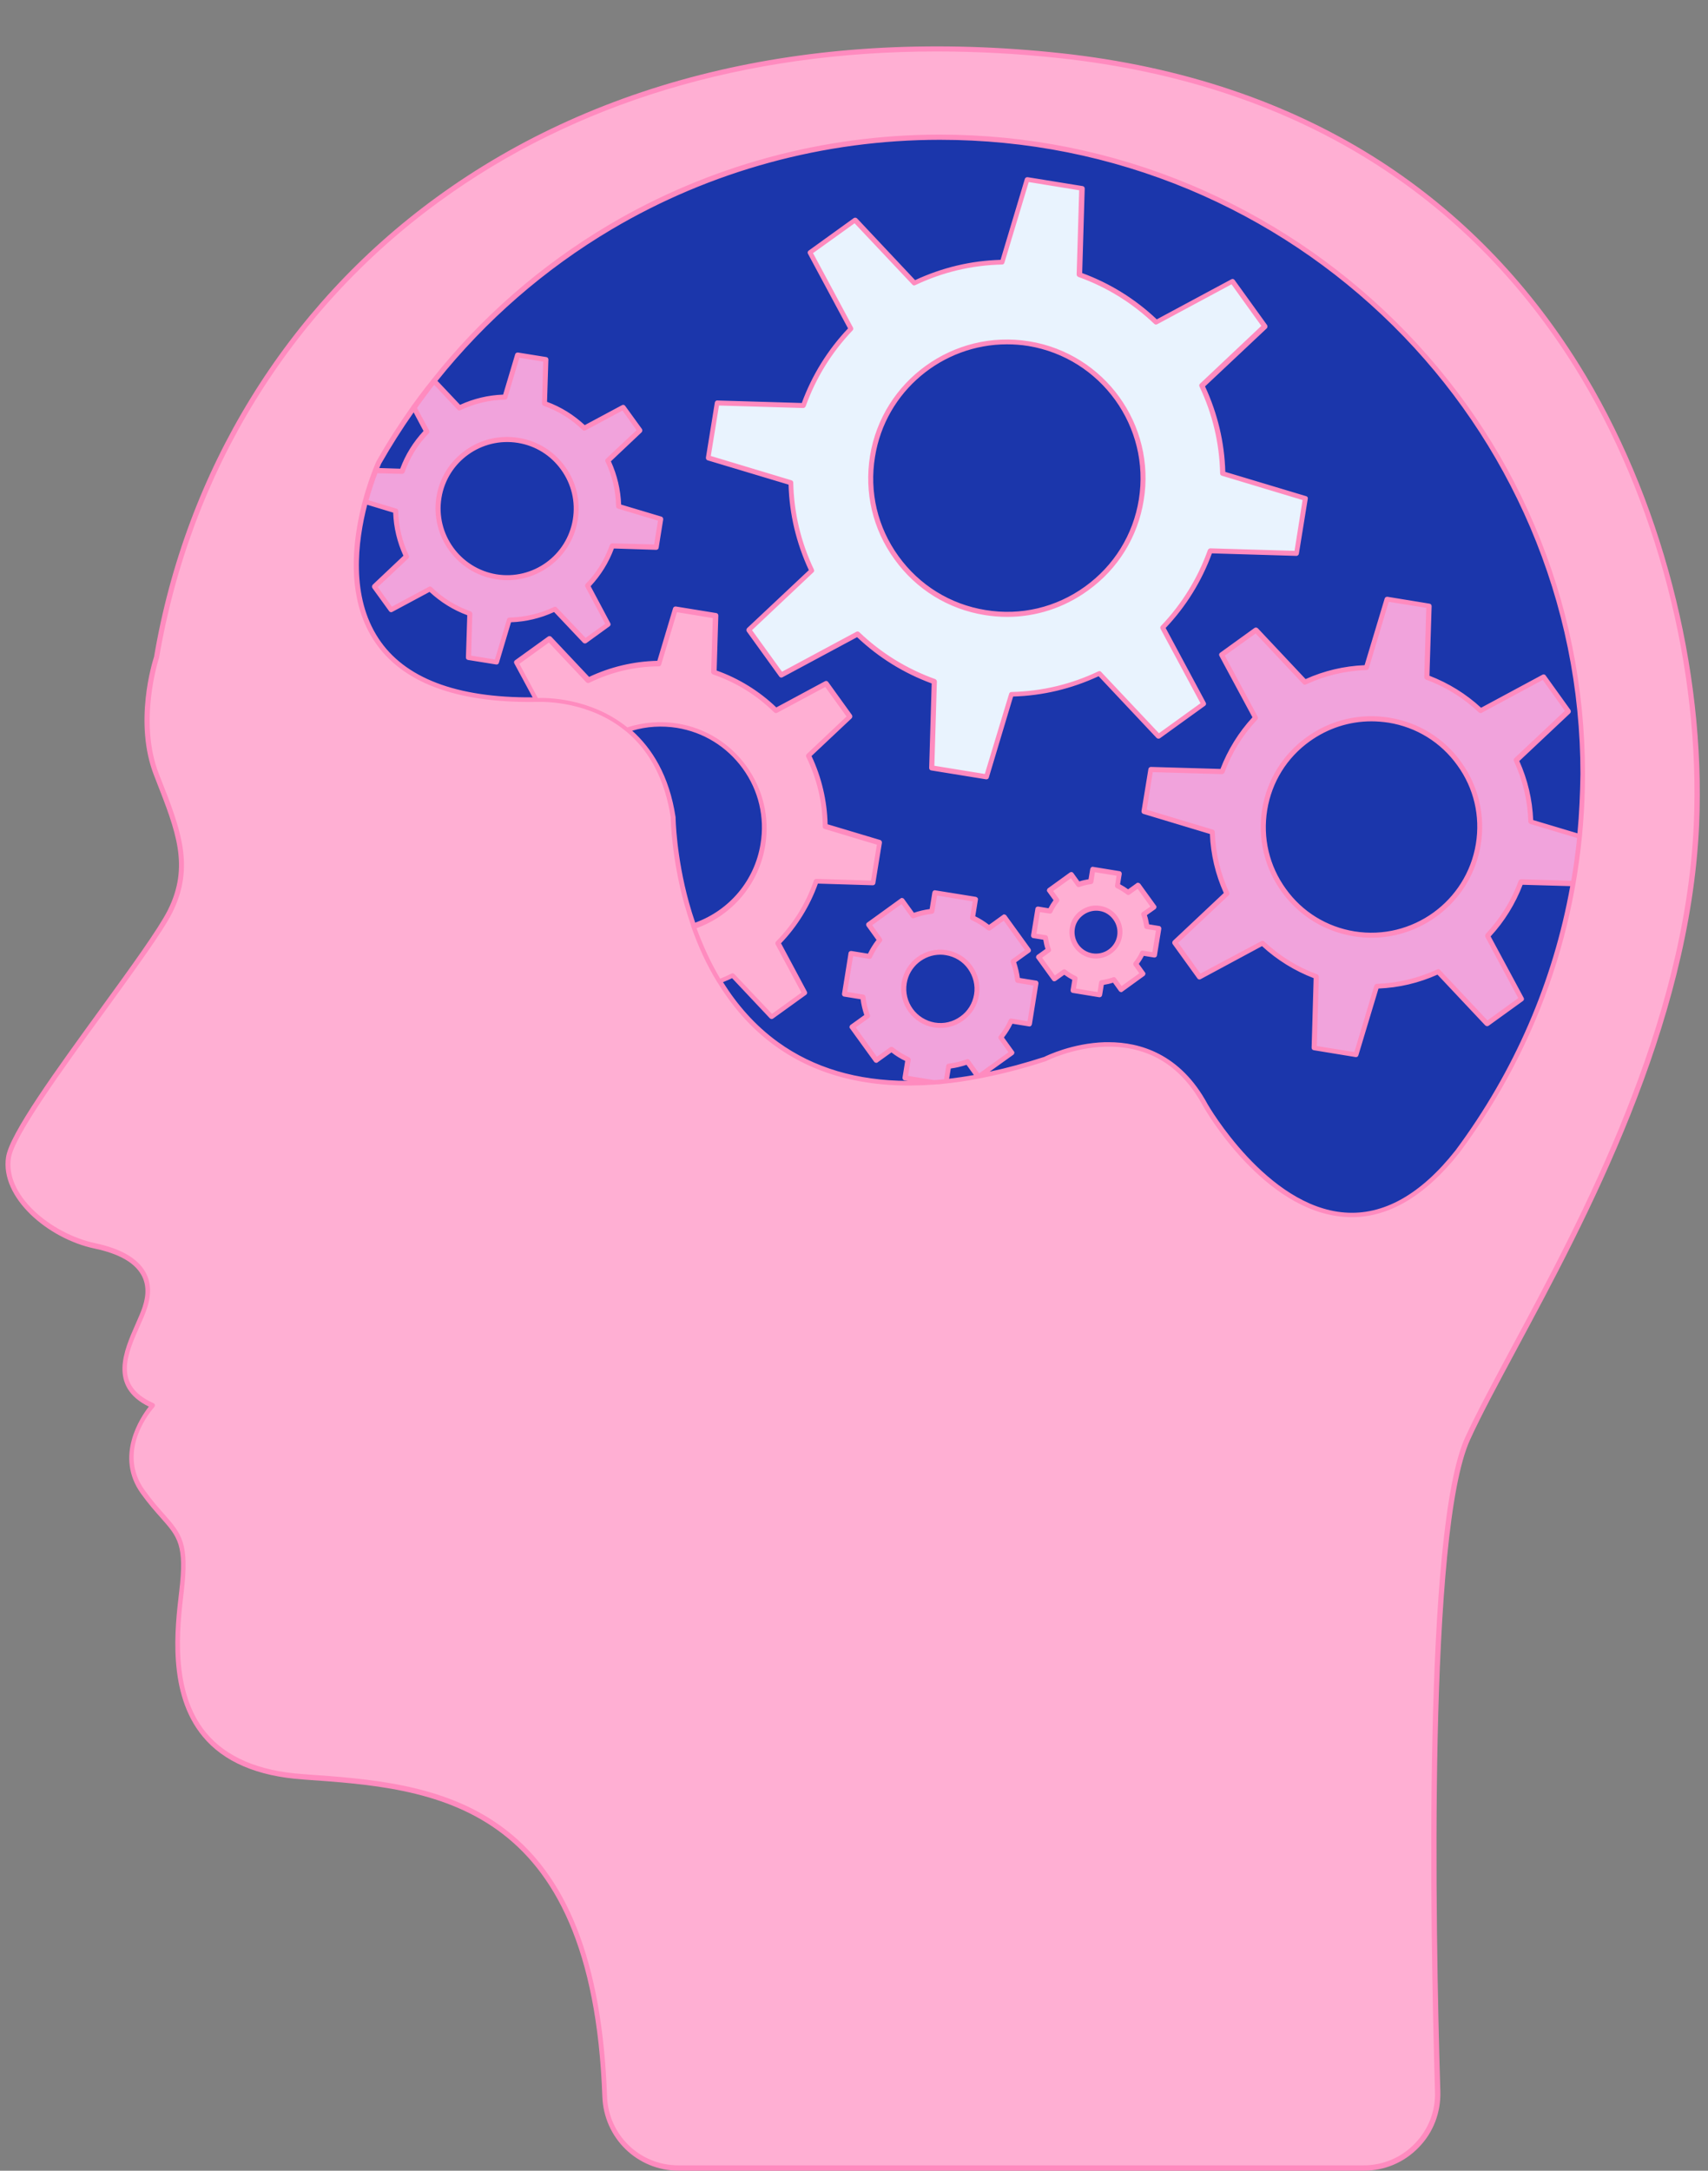 <?xml version="1.0" encoding="UTF-8" standalone="no"?><svg xmlns="http://www.w3.org/2000/svg" xmlns:xlink="http://www.w3.org/1999/xlink" fill="#000000" height="1294.9" preserveAspectRatio="xMidYMid meet" version="1" viewBox="-3.2 -27.7 1019.1 1294.9" width="1019.1" zoomAndPan="magnify"><rect x="-3.2" y="-27.7" width="1019.1" height="1294.9" fill="#808080" stroke="none"/><g id="change1_2"><path d="M357.5,1222.8c-6.5-179.5-103.3-185.3-180.2-190.6c-82.6-5.7-76.9-72.3-72.3-110.1 c4.6-37.9-4.6-34.4-22.9-59.6s5.7-51.6,5.7-51.6c-31-13.8-10.3-41.3-4.6-58.5c5.7-17.2-2.3-31-29.8-36.7 c-27.5-5.7-55-29.8-51.6-52.8C5.2,639.9,84.4,543.5,98.2,516c13.8-27.5,4.6-49.3-8-81.4c-12.6-32.1,0-70,0-70 c36.6-216.3,230.6-392.3,539.1-359c308.6,33.3,386.6,306.3,379.7,458.8c-6.9,152.6-104.4,296-136.5,365.9 c-25.1,54.7-20.9,289.6-17.9,389.7c0.7,24.9-19.2,45.5-44.1,45.5H401.6C377.8,1265.5,358.3,1246.6,357.5,1222.8z" fill="#ffafd3"/></g><g id="change2_1"><path d="M327.9,390.3c0,0,0.1,0,0.1,0C328,390.3,328,390.3,327.9,390.3z M326.4,390.1c0.1,0,0.1,0,0.2,0 C326.5,390.1,326.4,390.1,326.4,390.1z M331.4,390.7c0.1,0,0.1,0,0.2,0C331.5,390.7,331.5,390.7,331.4,390.7z M333.2,391 c0.1,0,0.1,0,0.2,0C333.3,391,333.3,391,333.2,391z M337.3,391.8C337.3,391.8,337.2,391.7,337.3,391.8 C337.2,391.7,337.3,391.8,337.3,391.8z M410.6,524.7c21.1-7.1,37.6-25.3,41.4-48.7c5.5-33.7-17.5-65.5-51.1-71 c-10.4-1.7-20.6-0.7-29.9,2.5c0,0,0,0,0,0c12.6,10.3,23.5,26.7,27.4,52.5c0,0,0.3,43.8,20.9,85.3C415.8,538.4,413,531.5,410.6,524.7 z M317.7,389.8C317.7,389.8,317.7,389.8,317.7,389.8C317.7,389.8,317.7,389.8,317.7,389.8z M339.4,392.2c-0.1,0-0.1,0-0.2-0.1 C339.2,392.2,339.3,392.2,339.4,392.2z M318.7,389.8C318.7,389.8,318.7,389.8,318.7,389.8C318.7,389.8,318.7,389.8,318.7,389.8z M321.2,389.8C321.2,389.8,321.2,389.8,321.2,389.8C321.2,389.8,321.2,389.8,321.2,389.8z M319.4,389.8c0,0-0.1,0-0.1,0 C319.4,389.8,319.4,389.8,319.4,389.8z M322.3,389.9c0.1,0,0.1,0,0.2,0C322.4,389.9,322.3,389.9,322.3,389.9z M323.6,389.9 C323.6,389.9,323.6,389.9,323.6,389.9C323.6,389.9,323.6,389.9,323.6,389.9z M421.4,549.5c0.7,1.4,1.5,2.7,2.2,4.1 C422.8,552.2,422.1,550.8,421.4,549.5z M419.2,545.3c0.7,1.4,1.4,2.8,2.1,4.1C420.6,548.1,419.9,546.7,419.2,545.3z M368.5,405.6 c0.1,0.1,0.2,0.2,0.4,0.3C368.8,405.8,368.7,405.7,368.5,405.6z M557.5,54.2c-143.7,0-268.9,78.2-334.6,194 c-0.6,1.3-65.2,144.3,94.1,141.6l-12-22.4l19.7-14.2L348,378c12.9-6.3,27.2-9.9,42.2-10l9.8-32.4l24,3.9l-1,33.9 c14.1,4.8,26.6,12.7,36.8,22.8l29.9-16.1l14.2,19.7L479.1,423c6.3,12.9,9.9,27.2,10,42.2l32.4,9.8l-3.9,24l-33.9-1 c-4.8,14.1-12.7,26.6-22.8,36.8l16.1,29.9l-19.7,14.2L434,554.1c-2.6,1.3-5.3,2.5-8,3.5c27.7,45.6,83.2,82.7,194.5,46.7 c0,0,63.2-32.4,95.7,27.6c0,0,72.1,126.6,150.4,27.5c46.9-63,74.6-140.9,74.6-225.2C941.1,224.3,769.4,54.2,557.5,54.2z M366.6,404.2c-0.1-0.1-0.2-0.1-0.2-0.2C366.5,404.1,366.5,404.2,366.6,404.2z M426,557.6c-0.8-1.3-1.6-2.7-2.4-4.1 C424.4,554.9,425.2,556.3,426,557.6z M362,401.2c-0.1-0.1-0.2-0.1-0.3-0.2C361.8,401.1,361.9,401.2,362,401.2z M348,394.7 C348,394.7,348,394.8,348,394.7C348,394.8,348,394.7,348,394.7z M345.9,394c-0.1,0-0.2-0.1-0.3-0.1C345.7,394,345.8,394,345.9,394z M352.7,396.6c-0.1,0-0.2-0.1-0.3-0.1C352.5,396.5,352.6,396.5,352.7,396.6z M359.7,399.9c-0.1,0-0.2-0.1-0.3-0.1 C359.5,399.8,359.6,399.9,359.7,399.9z M354.8,397.5c0.1,0,0.1,0.1,0.2,0.1C354.9,397.5,354.8,397.5,354.8,397.5z" fill="#1b36ab"/></g><g id="change3_1"><path d="M507.1,103.6L480.2,123l24.4,45.4c-12.4,12.9-22.2,28.4-28.4,45.8l-51.5-1.5l-5.3,32.7l49.4,14.8 c0.4,18.5,4.8,36.3,12.4,52.4l-37.6,35.4L463,375l45.4-24.4c12.9,12.4,28.4,22.2,45.8,28.4l-1.5,51.5l32.7,5.3l14.8-49.4 c18.5-0.4,36.3-4.8,52.4-12.4l35.4,37.6l26.9-19.4l-24.4-45.4c12.4-12.9,22.2-28.4,28.4-45.8l51.5,1.5l5.3-32.7l-49.4-14.8 c-0.4-18.5-4.8-36.3-12.4-52.4l37.6-35.4l-19.4-26.9l-45.4,24.4c-12.9-12.4-28.4-22.2-45.8-28.4l1.5-51.5l-32.7-5.3l-14.8,49.4 c-18.5,0.4-36.3,4.8-52.4,12.4L507.1,103.6z M610.6,177.4c44.2,7.2,74.4,49,67.2,93.2c-7.2,44.2-49,74.4-93.2,67.2 c-44.2-7.2-74.4-49-67.2-93.2C524.5,200.3,566.4,170.2,610.6,177.4z" fill="#e9f3fe"/></g><g id="change4_1"><path d="M935.5,499.5c1.6-9.3,2.9-18.6,3.8-28.1l-29.2-8.8c-0.4-12.9-3.5-25.4-8.7-36.7l31.1-29.2l-14.8-20.5 l-37.6,20.2c-9.1-8.6-20-15.4-32.1-19.9l1.3-42.6l-25-4.1l-12.3,40.8c-12.9,0.4-25.4,3.5-36.7,8.7l-29.3-31.1L725.6,363l20.2,37.6 c-8.6,9.1-15.4,19.9-19.9,32.1l-42.6-1.3l-4.1,25l40.8,12.3c0.4,12.9,3.5,25.4,8.7,36.7l-31.1,29.3l14.8,20.5l37.6-20.2 c9.1,8.6,19.9,15.4,32.1,19.9l-1.3,42.6l25,4.1l12.3-40.8c12.9-0.4,25.4-3.5,36.7-8.7l29.2,31l20.5-14.8l-20.2-37.6 c8.6-9.1,15.4-20,19.9-32.1L935.5,499.5z M878.9,475.9c-5.7,35.2-39,59.1-74.1,53.4c-35.2-5.7-59.1-39-53.4-74.1 c5.7-35.1,39-59.1,74.1-53.4C860.7,407.5,884.6,440.8,878.9,475.9z M230.2,336l23.1-12.4c6.7,6.4,14.7,11.5,23.8,14.7l-0.8,26.2 l16.8,2.7l7.6-25.1c9.6-0.2,18.9-2.5,27.2-6.4l18,19.1l13.8-10l-12.4-23.1c6.4-6.7,11.5-14.7,14.7-23.8l26.2,0.8l2.7-16.8l-25.1-7.6 c-0.2-9.6-2.5-18.9-6.4-27.2l19.1-18l-10-13.8l-23.1,12.4c-6.7-6.4-14.7-11.5-23.8-14.7l0.8-26.2l-16.8-2.7l-7.6,25.1 c-9.6,0.2-18.9,2.5-27.2,6.4l-15.1-16c-4.1,5.2-8.1,10.5-11.9,15.9l7.6,14.2c-6.4,6.7-11.5,14.7-14.7,23.8l-15.7-0.5 c-1.6,4.1-3.9,10.6-6.1,18.7l18,5.4c0.2,9.6,2.5,18.9,6.4,27.2l-19.1,18L230.2,336z M258.7,269c3.6-22.4,24.9-37.7,47.3-34.1 c22.4,3.6,37.7,24.9,34.1,47.3c-3.6,22.4-24.8,37.7-47.3,34.1C270.3,312.7,255.1,291.5,258.7,269z M600.6,600.4l-6.6-9.1 c2.4-3,4.4-6.3,6.1-9.8l11.1,1.8l3.9-24.3l-11.1-1.8c-0.4-3.9-1.3-7.7-2.7-11.2l9.1-6.6l-14.4-19.9L587,526c-3-2.4-6.3-4.5-9.8-6.1 l1.8-11.1l-24.2-3.9l-1.8,11.1c-3.9,0.4-7.7,1.3-11.3,2.7l-6.6-9.1l-19.9,14.4l6.6,9.1c-2.4,3-4.5,6.3-6.1,9.8l-11.1-1.8l-3.9,24.3 l11.1,1.8c0.4,3.9,1.3,7.7,2.7,11.2l-9.1,6.6l14.4,19.9l9.1-6.6c3,2.4,6.3,4.5,9.8,6.1l-1.8,11.1l17,2.8c2.5-0.2,5-0.4,7.5-0.7 l1.5-9.2c3.9-0.4,7.7-1.3,11.2-2.7l6.5,9c0.1,0,0.2,0,0.3-0.1L600.6,600.4z M554.4,583.7c-11.9-1.9-20-13.2-18.1-25.1 c1.9-11.9,13.2-20,25.1-18.1c11.9,1.9,20,13.2,18.1,25.1C577.5,577.5,566.3,585.6,554.4,583.7z" fill="#f1a3dc"/></g><g id="change1_1"><path d="M665.6,562.7l13-9.4l-4.3-6c1.6-1.9,2.9-4.1,4-6.4l7.2,1.2l2.6-15.9l-7.2-1.2c-0.3-2.5-0.9-5-1.8-7.4l6-4.3 l-9.4-13l-5.9,4.3c-2-1.6-4.1-2.9-6.4-4l1.2-7.2l-15.9-2.6l-1.2,7.2c-2.5,0.3-5,0.9-7.4,1.7l-4.3-5.9l-13,9.4l4.3,6 c-1.6,1.9-2.9,4.1-4,6.4l-7.2-1.2l-2.6,15.9l7.2,1.2c0.3,2.5,0.9,5,1.8,7.4l-6,4.3l9.4,13l6-4.3c1.9,1.6,4.1,2.9,6.4,4l-1.2,7.2 l15.9,2.6l1.2-7.2c2.5-0.3,5-0.9,7.4-1.7L665.6,562.7z M648.5,542.5c-7.8-1.3-13.1-8.6-11.8-16.4c1.3-7.8,8.6-13.1,16.4-11.8 c7.8,1.3,13.1,8.6,11.8,16.4C663.6,538.4,656.2,543.7,648.5,542.5z" fill="#ffafd3"/></g><g id="change5_1"><path d="M938.7,189.4c-31.1-49.7-70.8-90.3-118.1-120.9c-54.2-35-118.5-56.7-191.1-64.5 C484.4-11.6,355.5,18.2,256.8,90.3c-89.6,65.4-149.3,162.7-168.1,273.9c-0.9,2.7-12.4,39.2,0.1,70.9l0.9,2.3 c12.2,31.1,20.3,51.7,7.2,77.9c-5.6,11.1-22.1,33.9-39.7,58.1c-26.9,37-54.7,75.2-56.8,89.2c-3.6,24.1,24.9,48.6,52.8,54.5 c14.3,3,23.6,8.2,27.8,15.5c3.1,5.3,3.4,11.8,0.9,19.3c-1,3.1-2.6,6.6-4.2,10.3c-7,15.8-16.5,37.2,7.9,49.2 c-4.8,6.1-20.8,29.6-4.6,52c4.5,6.2,8.5,10.7,11.8,14.4c10.1,11.4,14.3,16.2,10.9,44.2c-2.5,21.1-7.3,60.4,14,86.1 c12.5,15.2,32.6,23.8,59.7,25.7l1.2,0.1c76.3,5.3,171.2,11.9,177.6,189.1c0.9,24.8,20.9,44.2,45.6,44.2h408.7 c12.5,0,24.1-4.9,32.8-13.9c8.7-8.9,13.2-20.7,12.9-33.2c-3-98.8-7.2-334.6,17.8-389.1c6.8-14.9,16.6-33,27.9-54.1 c41.1-76.5,103.3-192,108.7-312.4C1014.7,370.9,987.8,268,938.7,189.4z M1007.4,464.3C1002,584,940.1,699.2,899.1,775.4 c-11.3,21.1-21.1,39.3-28,54.2c-25.3,55-21,291.4-18.1,390.4c0.4,11.6-3.9,22.6-12,31c-8.1,8.4-19,13-30.6,13H401.6 c-23.1,0-41.8-18.1-42.6-41.3c-2.9-79.9-23.7-132.7-63.8-161.4c-34.7-24.9-78.2-27.9-116.6-30.6l-1.2-0.1 c-26.2-1.8-45.6-10.1-57.6-24.6c-20.5-24.8-15.8-63.2-13.4-83.9c3.5-29.3-1.2-34.7-11.6-46.5c-3.4-3.8-7.2-8.1-11.6-14.2 c-17.4-23.9,4.7-48.7,5.6-49.7c0.3-0.4,0.5-0.8,0.4-1.3s-0.4-0.9-0.9-1.1c-23.9-10.6-15.5-29.4-8.1-46.1c1.7-3.8,3.3-7.3,4.3-10.6 c2.8-8.3,2.4-15.6-1.1-21.7c-4.7-8.1-14.7-13.8-29.8-17c-13.2-2.8-26.9-10.1-36.7-19.5C6.6,684.5,1.7,673.3,3.3,663.1 c2-13.2,30.8-52.9,56.3-87.9c17.6-24.3,34.3-47.2,40-58.5c13.7-27.5,5-49.7-7.1-80.4l-0.9-2.3c-12.3-31.2-0.1-68.6,0-69 c0-0.1,0-0.1,0.1-0.2c18.7-110.5,78-207.2,167-272.1C339.7,33.5,441.3,3,555.6,3c24,0,48.5,1.3,73.5,4c72.2,7.8,136,29.3,189.8,64 c47,30.3,86.4,70.7,117.2,119.9C985,269.1,1011.6,371.3,1007.4,464.3z M292.5,317.8c2.3,0.4,4.6,0.6,6.9,0.6 c20.6,0,38.7-14.9,42.1-35.9c1.8-11.2-0.8-22.5-7.5-31.8c-6.7-9.3-16.5-15.4-27.8-17.2c-11.2-1.8-22.5,0.8-31.8,7.5 s-15.4,16.5-17.2,27.8C253.5,292,269.3,314,292.5,317.8z M260.2,269.3c3.5-21.6,23.9-36.3,45.6-32.8c10.5,1.7,19.6,7.4,25.8,16 c6.2,8.6,8.7,19.1,7,29.6c-3.5,21.6-23.9,36.3-45.6,32.8C271.4,311.3,256.7,290.9,260.2,269.3z M610.8,175.9 c-45-7.3-87.6,23.4-94.9,68.4c-3.5,21.8,1.6,43.7,14.6,61.6c12.9,18,32.1,29.8,53.8,33.3c4.5,0.7,9,1.1,13.4,1.1 c17.2,0,34-5.4,48.2-15.7c18-12.9,29.8-32.1,33.3-53.8C686.6,225.8,655.9,183.2,610.8,175.9z M676.3,270.3 c-3.4,21-14.8,39.4-32.1,51.9c-17.3,12.5-38.4,17.5-59.4,14c-21-3.4-39.4-14.8-51.9-32.1c-12.5-17.3-17.5-38.4-14-59.4c0,0,0,0,0,0 c6.3-39.1,40.3-67,78.7-67c4.2,0,8.5,0.3,12.8,1C653.7,185.9,683.3,226.9,676.3,270.3z M776.2,268.3l-48.3-14.5 c-0.5-17.7-4.6-34.8-12.1-51l36.8-34.6c0.5-0.5,0.6-1.4,0.2-2l-19.4-26.9c-0.4-0.6-1.3-0.8-1.9-0.4l-44.5,23.9 c-12.9-12.2-27.9-21.5-44.5-27.6l1.5-50.4c0-0.8-0.5-1.4-1.3-1.5l-32.7-5.3c-0.7-0.1-1.5,0.3-1.7,1l-14.5,48.3 c-17.7,0.5-34.8,4.6-51,12.1l-34.6-36.8c-0.5-0.5-1.4-0.6-2-0.2l-26.9,19.4c-0.6,0.4-0.8,1.3-0.4,1.9l23.9,44.5 c-12.2,12.9-21.5,27.9-27.6,44.5l-50.4-1.5c-0.7-0.1-1.4,0.5-1.5,1.3l-5.3,32.7c-0.1,0.7,0.3,1.5,1,1.7l48.3,14.5 c0.5,17.7,4.6,34.8,12.1,51L442.6,347c-0.5,0.5-0.6,1.4-0.2,2l19.4,26.9c0.4,0.6,1.3,0.8,1.9,0.4l44.5-23.9 c12.9,12.2,27.9,21.5,44.5,27.6l-1.5,50.4c0,0.8,0.5,1.4,1.3,1.5l32.7,5.3c0.1,0,0.2,0,0.2,0c0.7,0,1.2-0.4,1.4-1.1l14.5-48.3 c17.7-0.5,34.8-4.6,51-12.1l34.6,36.8c0.5,0.5,1.4,0.6,2,0.2l26.9-19.4c0.6-0.4,0.8-1.3,0.4-1.9l-23.9-44.5 c12.2-12.9,21.5-27.9,27.6-44.5l50.4,1.5c0.7,0,1.4-0.5,1.5-1.3l5.3-32.7C777.3,269.2,776.9,268.5,776.2,268.3z M769.2,300.9 l-50.2-1.5c-0.7,0-1.2,0.4-1.5,1c-6.1,17-15.5,32.2-28,45.3c-0.5,0.5-0.5,1.2-0.2,1.8l23.8,44.3l-24.8,17.9l-34.5-36.6 c-0.4-0.5-1.1-0.6-1.7-0.3c-16.4,7.8-33.8,11.9-51.8,12.3c-0.7,0-1.2,0.4-1.4,1.1L584.4,434l-30.1-4.9l1.5-50.2c0-0.7-0.4-1.2-1-1.5 c-17-6.1-32.2-15.5-45.3-28c-0.5-0.5-1.2-0.5-1.8-0.2L463.4,373l-17.9-24.8l36.6-34.5c0.5-0.4,0.6-1.1,0.3-1.7 c-7.8-16.4-11.9-33.8-12.3-51.8c0-0.7-0.4-1.2-1.1-1.4l-48.1-14.5l4.9-30.1l50.2,1.5c0.7,0,1.2-0.4,1.5-1c6.1-17,15.5-32.2,28-45.3 c0.5-0.5,0.5-1.2,0.2-1.8l-23.8-44.3l24.8-17.8l34.5,36.6c0.4,0.5,1.1,0.6,1.7,0.3c16.4-7.8,33.8-11.9,51.8-12.3 c0.7,0,1.2-0.4,1.4-1.1l14.5-48.1l30.1,4.9l-1.5,50.2c0,0.7,0.4,1.2,1,1.5c17,6.1,32.2,15.5,45.3,28c0.5,0.5,1.2,0.5,1.8,0.2 l44.3-23.8l17.8,24.8l-36.6,34.5c-0.5,0.4-0.6,1.1-0.3,1.7c7.8,16.4,11.9,33.8,12.3,51.8c0,0.7,0.4,1.2,1.1,1.4l48.1,14.5 L769.2,300.9z M554.1,585.2c1.3,0.2,2.5,0.3,3.8,0.3c4.9,0,9.6-1.5,13.6-4.4c5.1-3.7,8.4-9,9.4-15.2c1-6.2-0.5-12.3-4.1-17.4 c-3.7-5.1-9.1-8.4-15.2-9.4c-12.7-2.1-24.7,6.6-26.8,19.3C532.7,571.1,541.4,583.1,554.1,585.2z M537.8,558.9 c1.6-10,10.3-17.1,20.1-17.1c1.1,0,2.2,0.1,3.3,0.3c5.4,0.9,10.1,3.8,13.2,8.2s4.5,9.8,3.6,15.2c-0.9,5.4-3.8,10.1-8.2,13.2 c-4.4,3.2-9.8,4.5-15.2,3.6c0,0,0,0,0,0C543.5,580.4,536,570,537.8,558.9z M676,498.9c-0.4-0.1-0.8,0-1.1,0.3l-5,3.6 c-1.5-1.1-3.1-2.1-4.8-3l1-6.1c0.1-0.8-0.4-1.6-1.2-1.7l-15.9-2.6c-0.4-0.1-0.8,0-1.1,0.3c-0.3,0.2-0.5,0.6-0.6,1l-1,6.1 c-1.9,0.3-3.7,0.7-5.5,1.3l-3.6-5c-0.5-0.7-1.4-0.8-2.1-0.3l-13,9.4c-0.3,0.2-0.5,0.6-0.6,1c-0.1,0.4,0,0.8,0.3,1.1l3.6,5 c-1.1,1.5-2.1,3.1-3,4.8l-6.1-1c-0.8-0.1-1.6,0.4-1.7,1.2l-2.6,15.9c-0.1,0.8,0.4,1.6,1.2,1.7l6.1,1c0.3,1.9,0.7,3.7,1.3,5.5l-5,3.6 c-0.3,0.2-0.5,0.6-0.6,1c-0.1,0.4,0,0.8,0.3,1.1l9.4,13c0.5,0.7,1.4,0.8,2.1,0.3l5-3.6c1.5,1.1,3.1,2.1,4.8,3l-1,6.1 c-0.1,0.8,0.4,1.6,1.2,1.7l15.9,2.6c0.1,0,0.2,0,0.2,0c0.3,0,0.6-0.1,0.9-0.3c0.3-0.2,0.5-0.6,0.6-1l1-6.1c1.9-0.3,3.7-0.7,5.5-1.3 l3.6,5c0.2,0.3,0.6,0.5,1,0.6c0.4,0.1,0.8,0,1.1-0.3l13-9.4c0.3-0.2,0.5-0.6,0.6-1c0.1-0.4,0-0.8-0.3-1.1l-3.6-5 c1.1-1.5,2.1-3.1,3-4.8l6.1,1c0.8,0.1,1.6-0.4,1.7-1.2l2.6-15.9c0.1-0.8-0.4-1.6-1.2-1.7l-6.1-1c-0.3-1.9-0.7-3.7-1.3-5.5l5.1-3.6 c0.3-0.2,0.5-0.6,0.6-1c0.1-0.4,0-0.8-0.3-1.1l-9.4-13C676.8,499.2,676.4,499,676,498.9z M678.3,516.5c-0.5,0.4-0.8,1.1-0.5,1.7 c0.8,2.3,1.4,4.6,1.7,7c0.1,0.7,0.6,1.2,1.3,1.3l5.7,0.9l-2.1,12.9l-5.7-0.9c-0.7-0.1-1.3,0.2-1.6,0.9c-1,2.2-2.3,4.2-3.8,6.1 c-0.4,0.5-0.4,1.3-0.1,1.8l3.4,4.7l-10.6,7.6l-3.4-4.7c-0.4-0.5-1.1-0.8-1.7-0.5c-2.3,0.8-4.6,1.4-7,1.7c-0.7,0.1-1.2,0.6-1.3,1.3 l-0.9,5.8l-12.9-2.1l0.9-5.8c0.1-0.7-0.2-1.3-0.9-1.6c-2.2-1-4.2-2.3-6.1-3.8c-0.5-0.4-1.3-0.4-1.8,0l-4.7,3.4l-7.6-10.6l4.7-3.4 c0.6-0.4,0.8-1.1,0.5-1.7c-0.8-2.2-1.4-4.6-1.7-7c-0.1-0.7-0.6-1.2-1.2-1.3l-5.7-0.9l2.1-12.9l5.8,0.9c0.7,0.1,1.3-0.2,1.6-0.9 c1-2.2,2.3-4.3,3.8-6.1c0.4-0.5,0.5-1.3,0.1-1.8l-3.4-4.7l10.6-7.6l3.4,4.7c0.4,0.5,1.1,0.8,1.7,0.5c2.3-0.8,4.6-1.4,7-1.7 c0.7-0.1,1.2-0.6,1.3-1.3l0.9-5.8l12.9,2.1l-0.9,5.8c-0.1,0.7,0.2,1.3,0.9,1.6c2.1,1,4.2,2.3,6.1,3.8c0.5,0.4,1.3,0.4,1.8,0l4.7-3.4 l7.6,10.6L678.3,516.5z M653.3,512.7c-4.2-0.7-8.3,0.3-11.8,2.8s-5.7,6.1-6.4,10.3c-1.4,8.6,4.5,16.7,13.1,18.1h0 c0.9,0.1,1.7,0.2,2.5,0.2c7.6,0,14.3-5.5,15.6-13.3c0.7-4.2-0.3-8.3-2.8-11.8S657.5,513.4,653.3,512.7z M663.4,530.4 c-1.1,7-7.7,11.7-14.7,10.6c-7-1.1-11.7-7.7-10.6-14.7c0.5-3.4,2.4-6.3,5.2-8.3c2.8-2,6.2-2.8,9.5-2.3c3.4,0.5,6.3,2.4,8.3,5.2 C663.1,523.6,663.9,527,663.4,530.4z M825.7,400.4c-17.4-2.8-34.9,1.3-49.2,11.6c-14.3,10.3-23.8,25.6-26.6,43 c-2.8,17.4,1.3,34.9,11.6,49.2c10.3,14.3,25.6,23.8,43,26.6c3.6,0.6,7.1,0.9,10.6,0.9c31.8,0,59.9-23.1,65.2-55.5 c2.8-17.4-1.3-34.9-11.6-49.2C858.4,412.6,843.1,403.2,825.7,400.4z M877.4,475.7c-5.6,34.3-38,57.7-72.4,52.2 c-16.6-2.7-31.2-11.7-41-25.4c-9.9-13.7-13.8-30.4-11.1-47c2.7-16.6,11.7-31.2,25.4-41c10.9-7.8,23.6-11.9,36.8-11.9 c3.4,0,6.8,0.3,10.2,0.8c16.6,2.7,31.2,11.7,41,25.4C876.2,442.4,880.1,459.1,877.4,475.7z M829.8,164.4 c-35.4-35-76.6-62.5-122.4-81.8c-47.5-19.9-97.9-30-149.9-30c-69.6,0-137.8,18.6-197.3,53.8c-40.7,24.1-76.5,55.4-105.6,92.1 c0,0,0,0,0,0c-0.1,0.1-0.2,0.3-0.3,0.4c-0.9,1.1-1.7,2.2-2.6,3.3c-0.2,0.2-0.4,0.5-0.6,0.7c-2.7,3.5-5.4,7.1-8,10.7 c-0.2,0.2-0.4,0.5-0.5,0.7c0,0,0,0,0,0c-7.5,10.6-14.6,21.6-21,32.9c0,0,0,0.1-0.1,0.1c-1.2,2.6-29.1,65.2-1.5,107.2 c16.4,25,49.1,37.3,97.1,36.5c0,0,0,0,0,0l0.1,0c0.1,0,0.1,0,0.2,0c0,0,0,0,0.1,0c0,0,0.1,0,0.2,0c0.1,0,0.1,0,0.2,0c0,0,0,0,0,0 c3.6-0.1,30.6-0.4,52.2,17.4c0.1,0.1,0.2,0.1,0.3,0.2c14.2,11.8,23.1,28.9,26.6,51.2c0,1.8,0.5,24.2,8,51.4 c1.2,4.3,2.6,8.8,4.2,13.5c0,0.1,0,0.1,0,0.2c4.2,12.1,9.4,23.2,15.5,33.2c0.1,0.1,0.1,0.2,0.2,0.2c8.5,13.9,19.7,27.3,34.4,37.9 c25.2,18.2,56.8,25.9,94.5,23.1c0,0,0.1,0,0.1,0c0.1,0,0.2,0,0.2,0c1-0.1,2-0.2,3-0.2c0.6,0,1.1-0.1,1.7-0.2 c7.1-0.7,14.4-1.7,21.9-3.2c0,0,0,0,0.1,0l0.3-0.1c0,0,0.1,0,0.1,0c12.7-2.4,25.9-5.8,39.7-10.3c0.1,0,0.2-0.1,0.2-0.1 c0.2-0.1,15.8-8,35.1-8.5c25.7-0.7,45.4,11.2,58.5,35.5c1.4,2.5,36,62.4,84.1,66c1.5,0.1,3,0.2,4.5,0.2c22.5,0,44.1-12.9,64.3-38.5 c49-65.9,74.9-144.1,74.9-226.1c0-51.5-10.2-101.5-30.3-148.5C893,240.3,865.2,199.5,829.8,164.4z M255.9,201.9l13.9,14.8 c0.4,0.5,1.1,0.6,1.7,0.3c8.4-4,17.3-6.1,26.6-6.3c0.7,0,1.2-0.4,1.4-1.1l7.2-23.9l14.2,2.3l-0.7,24.9c0,0.7,0.4,1.2,1,1.5 c8.7,3.1,16.6,7.9,23.2,14.4c0.5,0.5,1.2,0.5,1.8,0.2l22-11.8l8.4,11.7L358.4,246c-0.5,0.4-0.6,1.1-0.3,1.7c4,8.4,6.1,17.3,6.3,26.6 c0,0.7,0.4,1.2,1.1,1.4l23.9,7.2l-2.3,14.2l-24.9-0.7c-0.7,0-1.2,0.4-1.5,1c-3.1,8.7-7.9,16.6-14.4,23.2c-0.5,0.5-0.5,1.2-0.2,1.8 l11.8,22l-11.7,8.4L329,334.7c-0.4-0.5-1.1-0.6-1.7-0.3c-8.4,4-17.3,6.1-26.6,6.3c-0.7,0-1.2,0.4-1.4,1.1l-7.2,23.9l-14.2-2.3 l0.7-24.9c0-0.7-0.4-1.2-1-1.5c-8.7-3.1-16.6-7.9-23.2-14.4c-0.5-0.5-1.2-0.6-1.8-0.2l-22,11.8l-8.4-11.7l18.2-17.1 c0.5-0.4,0.6-1.1,0.3-1.7c-4-8.4-6.1-17.3-6.3-26.6c0-0.7-0.4-1.2-1.1-1.4l-16.6-5c1.9-6.7,3.8-12.3,5.3-16.1l14.7,0.4 c0.7,0,1.2-0.4,1.5-1c3.1-8.7,7.9-16.6,14.4-23.2c0.5-0.5,0.5-1.2,0.2-1.8l-7.2-13.3c0.2-0.3,0.5-0.7,0.7-1c1.2-1.7,2.5-3.5,3.8-5.2 c0.2-0.2,0.4-0.5,0.5-0.7c0.7-0.9,1.4-1.9,2.1-2.8c0.3-0.4,0.6-0.8,0.9-1.2C254.4,203.7,255.1,202.8,255.9,201.9z M243.6,218.3 l5.9,11.1c-6.1,6.6-10.8,14.1-13.9,22.5l-12.5-0.4c0.6-1.3,0.9-2.2,1.1-2.6C230.2,238.4,236.7,228.1,243.6,218.3z M422.4,374.7 c13.7,4.7,25.9,12.3,36.3,22.5c0.5,0.5,1.2,0.6,1.8,0.3l28.7-15.4l12.7,17.6l-23.7,22.4c-0.5,0.5-0.6,1.2-0.3,1.8 c6.4,13.1,9.7,27,9.8,41.5c0,0.7,0.4,1.2,1.1,1.4l31.2,9.4l-3.5,21.4l-32.6-1c-0.7,0-1.3,0.4-1.5,1c-4.7,13.7-12.3,25.9-22.5,36.3 c-0.5,0.5-0.6,1.2-0.3,1.8l15.4,28.7l-17.6,12.7l-22.4-23.7c-0.3-0.3-0.7-0.5-1.1-0.5c-0.2,0-0.4,0-0.7,0.2c-2.2,1.1-4.4,2.1-6.7,3 c-6-10.1-10.6-20.5-14.1-30.1c21.7-7.9,37.3-26.7,41-49.4c2.7-16.7-1.3-33.4-11.2-47.2c-9.9-13.7-24.5-22.8-41.2-25.5 c-10-1.6-20.3-0.8-29.9,2.3c-22.2-17.9-48.9-17.7-53.4-17.5l-11-20.4l17.6-12.7l22.3,23.7c0.5,0.5,1.2,0.6,1.8,0.3 c13.1-6.4,27-9.7,41.5-9.8c0.7,0,1.2-0.4,1.4-1.1l9.4-31.2l21.4,3.5l-1,32.5C421.3,373.9,421.7,374.5,422.4,374.7z M399.9,460 c0-0.1,0-0.1,0-0.2c-3.8-25.1-14.3-41.2-25.9-51.6c8.6-2.6,17.8-3.1,26.7-1.7c15.9,2.6,29.8,11.2,39.3,24.3s13.2,29.1,10.6,44.9 c-3.5,21.7-18.4,39.5-39,47c-1.4-4.1-2.7-8.2-3.7-11.9C400.2,483,399.9,460.2,399.9,460z M539.2,603c-3.4-1.6-6.6-3.6-9.5-5.9 c-0.5-0.4-1.3-0.4-1.8-0.1l-7.9,5.7l-12.6-17.5l7.9-5.7c0.5-0.4,0.8-1.1,0.5-1.7c-1.3-3.5-2.2-7.2-2.6-10.9 c-0.1-0.7-0.6-1.2-1.3-1.3l-9.6-1.6l3.5-21.3l9.6,1.6c0.7,0.1,1.3-0.2,1.6-0.9c1.6-3.4,3.5-6.6,5.9-9.5c0.4-0.5,0.4-1.3,0-1.8 l-5.7-7.9l17.5-12.6l5.7,7.9c0.4,0.5,1.1,0.8,1.7,0.5c3.5-1.3,7.2-2.2,10.9-2.6c0.7-0.1,1.2-0.6,1.3-1.3l1.6-9.6l21.3,3.5l-1.6,9.6 c-0.1,0.7,0.2,1.3,0.9,1.6c3.4,1.5,6.6,3.5,9.5,5.9c0.5,0.4,1.3,0.4,1.8,0.1l7.9-5.7l12.6,17.5l-7.9,5.7c-0.5,0.4-0.8,1.1-0.5,1.7 c1.3,3.5,2.2,7.2,2.6,10.9c0.1,0.7,0.6,1.2,1.3,1.3l9.6,1.6l-3.5,21.3l-9.6-1.6c-0.7-0.1-1.3,0.2-1.6,0.9c-1.5,3.4-3.5,6.6-5.9,9.5 c-0.4,0.5-0.4,1.3,0,1.8l5.7,7.9L581,612.6l-5.7-7.9c-0.4-0.5-1.1-0.8-1.7-0.5c-3.5,1.3-7.2,2.2-10.9,2.6c-0.7,0.1-1.2,0.6-1.3,1.2 l-1.3,8.1c0,0-0.1,0-0.1,0c-1.9,0.2-3.9,0.4-5.8,0.5c-0.1,0-0.2,0-0.2,0l-15.4-2.5l1.6-9.6C540.2,603.9,539.8,603.3,539.2,603z M577.9,613.6c-5,0.9-10,1.6-14.8,2.2l1-6.1c3.2-0.4,6.3-1.2,9.4-2.2L577.9,613.6z M883.1,531.3l19.6,36.4L884.3,581L856,550.9 c-0.4-0.5-1.1-0.6-1.7-0.3c-11.4,5.3-23.6,8.2-36.1,8.6c-0.6,0-1.2,0.5-1.4,1.1l-11.9,39.6l-22.4-3.6l1.2-41.3c0-0.6-0.4-1.2-1-1.5 c-11.8-4.3-22.4-10.9-31.6-19.6c-0.5-0.4-1.2-0.5-1.7-0.2L713,553.1l-13.2-18.4l30.1-28.3c0.5-0.4,0.6-1.1,0.3-1.7 c-5.3-11.4-8.2-23.6-8.6-36.1c0-0.6-0.4-1.2-1.1-1.4L681,455.3l3.6-22.4l41.3,1.2c0.6,0,1.2-0.4,1.5-1c4.3-11.8,10.9-22.4,19.6-31.6 c0.4-0.5,0.5-1.2,0.2-1.7l-19.6-36.4l18.4-13.2l28.3,30.1c0.4,0.5,1.1,0.6,1.7,0.3c11.4-5.3,23.6-8.2,36.1-8.6 c0.6,0,1.2-0.4,1.4-1.1l11.9-39.6l22.4,3.6l-1.2,41.3c0,0.6,0.4,1.2,1,1.5c11.8,4.3,22.4,10.9,31.6,19.6c0.5,0.4,1.2,0.5,1.7,0.2 l36.4-19.6l13.2,18.4l-30.1,28.3c-0.5,0.4-0.6,1.1-0.3,1.7c5.3,11.4,8.2,23.6,8.6,36.1c0,0.6,0.5,1.2,1.1,1.4l28,8.4 c-0.9,8.5-2,17-3.5,25.5l-29.9-0.9c-0.6,0-1.2,0.4-1.5,1c-4.3,11.8-10.9,22.4-19.6,31.6C882.9,530.1,882.8,530.8,883.1,531.3z M938,469.4l-26.4-7.9c-0.5-12.2-3.3-24.1-8.3-35.2l30.3-28.5c0.5-0.5,0.6-1.4,0.2-2L919,375.2c-0.4-0.6-1.3-0.8-1.9-0.4l-36.6,19.7 c-9-8.3-19.4-14.7-30.8-19.1l1.3-41.5c0-0.8-0.5-1.4-1.3-1.5l-25-4.1c-0.7-0.1-1.5,0.3-1.7,1l-12,39.8c-12.2,0.5-24.1,3.3-35.2,8.3 l-28.5-30.3c-0.5-0.5-1.4-0.6-2-0.2l-20.5,14.8c-0.6,0.4-0.8,1.3-0.4,1.9l19.7,36.6c-8.3,9-14.7,19.4-19.1,30.8l-41.5-1.2 c-0.7,0-1.4,0.5-1.5,1.3l-4.1,25c-0.1,0.7,0.3,1.5,1,1.7l39.8,12c0.5,12.2,3.3,24.1,8.3,35.2l-30.3,28.5c-0.5,0.5-0.6,1.4-0.2,2 l14.8,20.5c0.4,0.6,1.3,0.8,1.9,0.4l36.6-19.7c9,8.3,19.4,14.7,30.8,19.1l-1.2,41.5c0,0.8,0.5,1.4,1.3,1.5l25,4.1c0.1,0,0.2,0,0.2,0 c0.7,0,1.2-0.4,1.4-1.1l12-39.8c12.2-0.5,24.1-3.3,35.2-8.3l28.5,30.3c0.5,0.5,1.4,0.6,2,0.2l20.5-14.8c0.6-0.4,0.8-1.3,0.4-1.9 l-19.7-36.6c8.3-9,14.7-19.4,19.1-30.8l28.4,0.8c-10.2,56.8-33.3,110.4-68.4,157.6c-20.8,26.4-43.1,38.9-66.2,37.1 c-46.4-3.5-81.4-63.9-81.7-64.5c-16.4-30.4-40.7-37.1-59.1-37.1c-0.8,0-1.5,0-2.3,0c-19.3,0.6-34.6,8-36.2,8.8 c-11.2,3.6-22.1,6.6-32.5,8.8l14.1-10.1c0.3-0.2,0.5-0.6,0.6-1c0.1-0.4,0-0.8-0.3-1.1l-5.9-8.2c2-2.6,3.7-5.3,5.1-8.2l9.9,1.6 c0.4,0.1,0.8,0,1.1-0.3c0.3-0.2,0.5-0.6,0.6-1l3.9-24.3c0.1-0.8-0.4-1.6-1.2-1.7l-9.9-1.6c-0.4-3.2-1.2-6.3-2.2-9.4l8.2-5.9 c0.7-0.5,0.8-1.4,0.3-2.1l-14.4-19.9c-0.2-0.3-0.6-0.5-1-0.6s-0.8,0-1.1,0.3l-8.2,5.9c-2.6-2-5.3-3.7-8.2-5.1l1.6-9.9 c0.1-0.4,0-0.8-0.3-1.1c-0.2-0.3-0.6-0.5-1-0.6l-24.2-3.9c-0.4-0.1-0.8,0-1.1,0.3c-0.3,0.2-0.5,0.6-0.6,1l-1.6,9.9 c-3.2,0.4-6.4,1.2-9.4,2.2l-5.9-8.2c-0.2-0.3-0.6-0.5-1-0.6c-0.4-0.1-0.8,0-1.1,0.3l-19.9,14.4c-0.7,0.5-0.8,1.4-0.3,2.1l5.9,8.2 c-2,2.6-3.7,5.3-5.1,8.2l-9.9-1.6c-0.8-0.1-1.6,0.4-1.7,1.2l-3.9,24.3c-0.1,0.8,0.4,1.6,1.2,1.7l9.9,1.6c0.4,3.2,1.2,6.4,2.2,9.4 l-8.2,5.9c-0.3,0.2-0.5,0.6-0.6,1c-0.1,0.4,0,0.8,0.3,1.1l14.4,19.9c0.2,0.3,0.6,0.5,1,0.6c0.4,0.1,0.8,0,1.1-0.3l8.2-5.9 c2.5,2,5.3,3.7,8.2,5.1l-1.6,9.9c-0.1,0.8,0.4,1.6,1.2,1.7l2.1,0.3c-30.4-0.1-56.3-7.8-77.5-23.1c-14-10.1-24.7-22.7-32.9-35.8 c1.9-0.8,3.7-1.5,5.4-2.4l22.5,23.9c0.3,0.3,0.7,0.5,1.1,0.5c0.3,0,0.6-0.1,0.9-0.3l19.7-14.2c0.6-0.4,0.8-1.3,0.4-1.9L462.8,535 c9.7-10.1,17.3-22.4,22-35.6l32.8,1c0.7,0,1.4-0.5,1.5-1.3l3.9-24c0.1-0.7-0.3-1.5-1-1.7l-31.4-9.4c-0.3-14-3.6-28-9.6-40.7 l23.9-22.5c0.5-0.5,0.6-1.4,0.2-2l-14.2-19.7c-0.4-0.6-1.3-0.8-1.9-0.4L460,394.3c-10.1-9.7-22.4-17.3-35.6-22l1-32.8 c0-0.8-0.5-1.4-1.3-1.5l-24-3.9c-0.7-0.1-1.5,0.3-1.7,1l-9.4,31.4c-14,0.3-28,3.6-40.7,9.6l-22.5-23.9c-0.5-0.5-1.4-0.6-2-0.2 l-19.7,14.2c-0.6,0.4-0.8,1.3-0.4,1.9l10.9,20.2c-45.5,0.3-76.5-11.5-92-35.2c-16.4-25-12.4-57.6-6.7-79.7l15.5,4.7 c0.3,8.9,2.4,17.6,6.1,25.7l-18.3,17.3c-0.5,0.5-0.6,1.4-0.2,2l10,13.8c0.4,0.6,1.3,0.8,1.9,0.4l22.2-11.9 c6.6,6.1,14.1,10.8,22.5,13.9l-0.8,25.2c0,0.8,0.5,1.4,1.3,1.5l16.8,2.7c0.1,0,0.2,0,0.2,0c0.7,0,1.2-0.4,1.4-1.1l7.2-24.1 c8.9-0.3,17.6-2.4,25.7-6.1l17.3,18.3c0.5,0.5,1.4,0.6,2,0.2l13.8-10c0.6-0.4,0.8-1.3,0.4-1.9L349.2,322 c6.1-6.6,10.8-14.1,13.9-22.5l25.2,0.8c0.8,0,1.4-0.5,1.5-1.3l2.7-16.8c0.1-0.7-0.3-1.5-1-1.7l-24.1-7.2c-0.3-8.9-2.4-17.6-6.1-25.8 l18.3-17.3c0.5-0.5,0.6-1.4,0.2-2l-10-13.8c-0.4-0.6-1.3-0.8-1.9-0.4l-22.2,11.9c-6.6-6.1-14.1-10.8-22.5-13.9l0.8-25.2 c0-0.8-0.5-1.4-1.3-1.5l-16.8-2.7c-0.7-0.1-1.5,0.3-1.7,1l-7.2,24.1c-8.9,0.3-17.6,2.4-25.7,6.1l-13.5-14.3 c28.8-36,64-66.7,104-90.4c59-34.9,126.7-53.4,195.8-53.4c51.6,0,101.6,10,148.8,29.7c45.5,19.1,86.4,46.4,121.5,81.1 c35.1,34.8,62.6,75.2,81.9,120.3c19.9,46.7,30,96.2,30,147.3C939.6,446,939.1,457.7,938,469.4z" fill="#ff8bbf"/></g></svg>